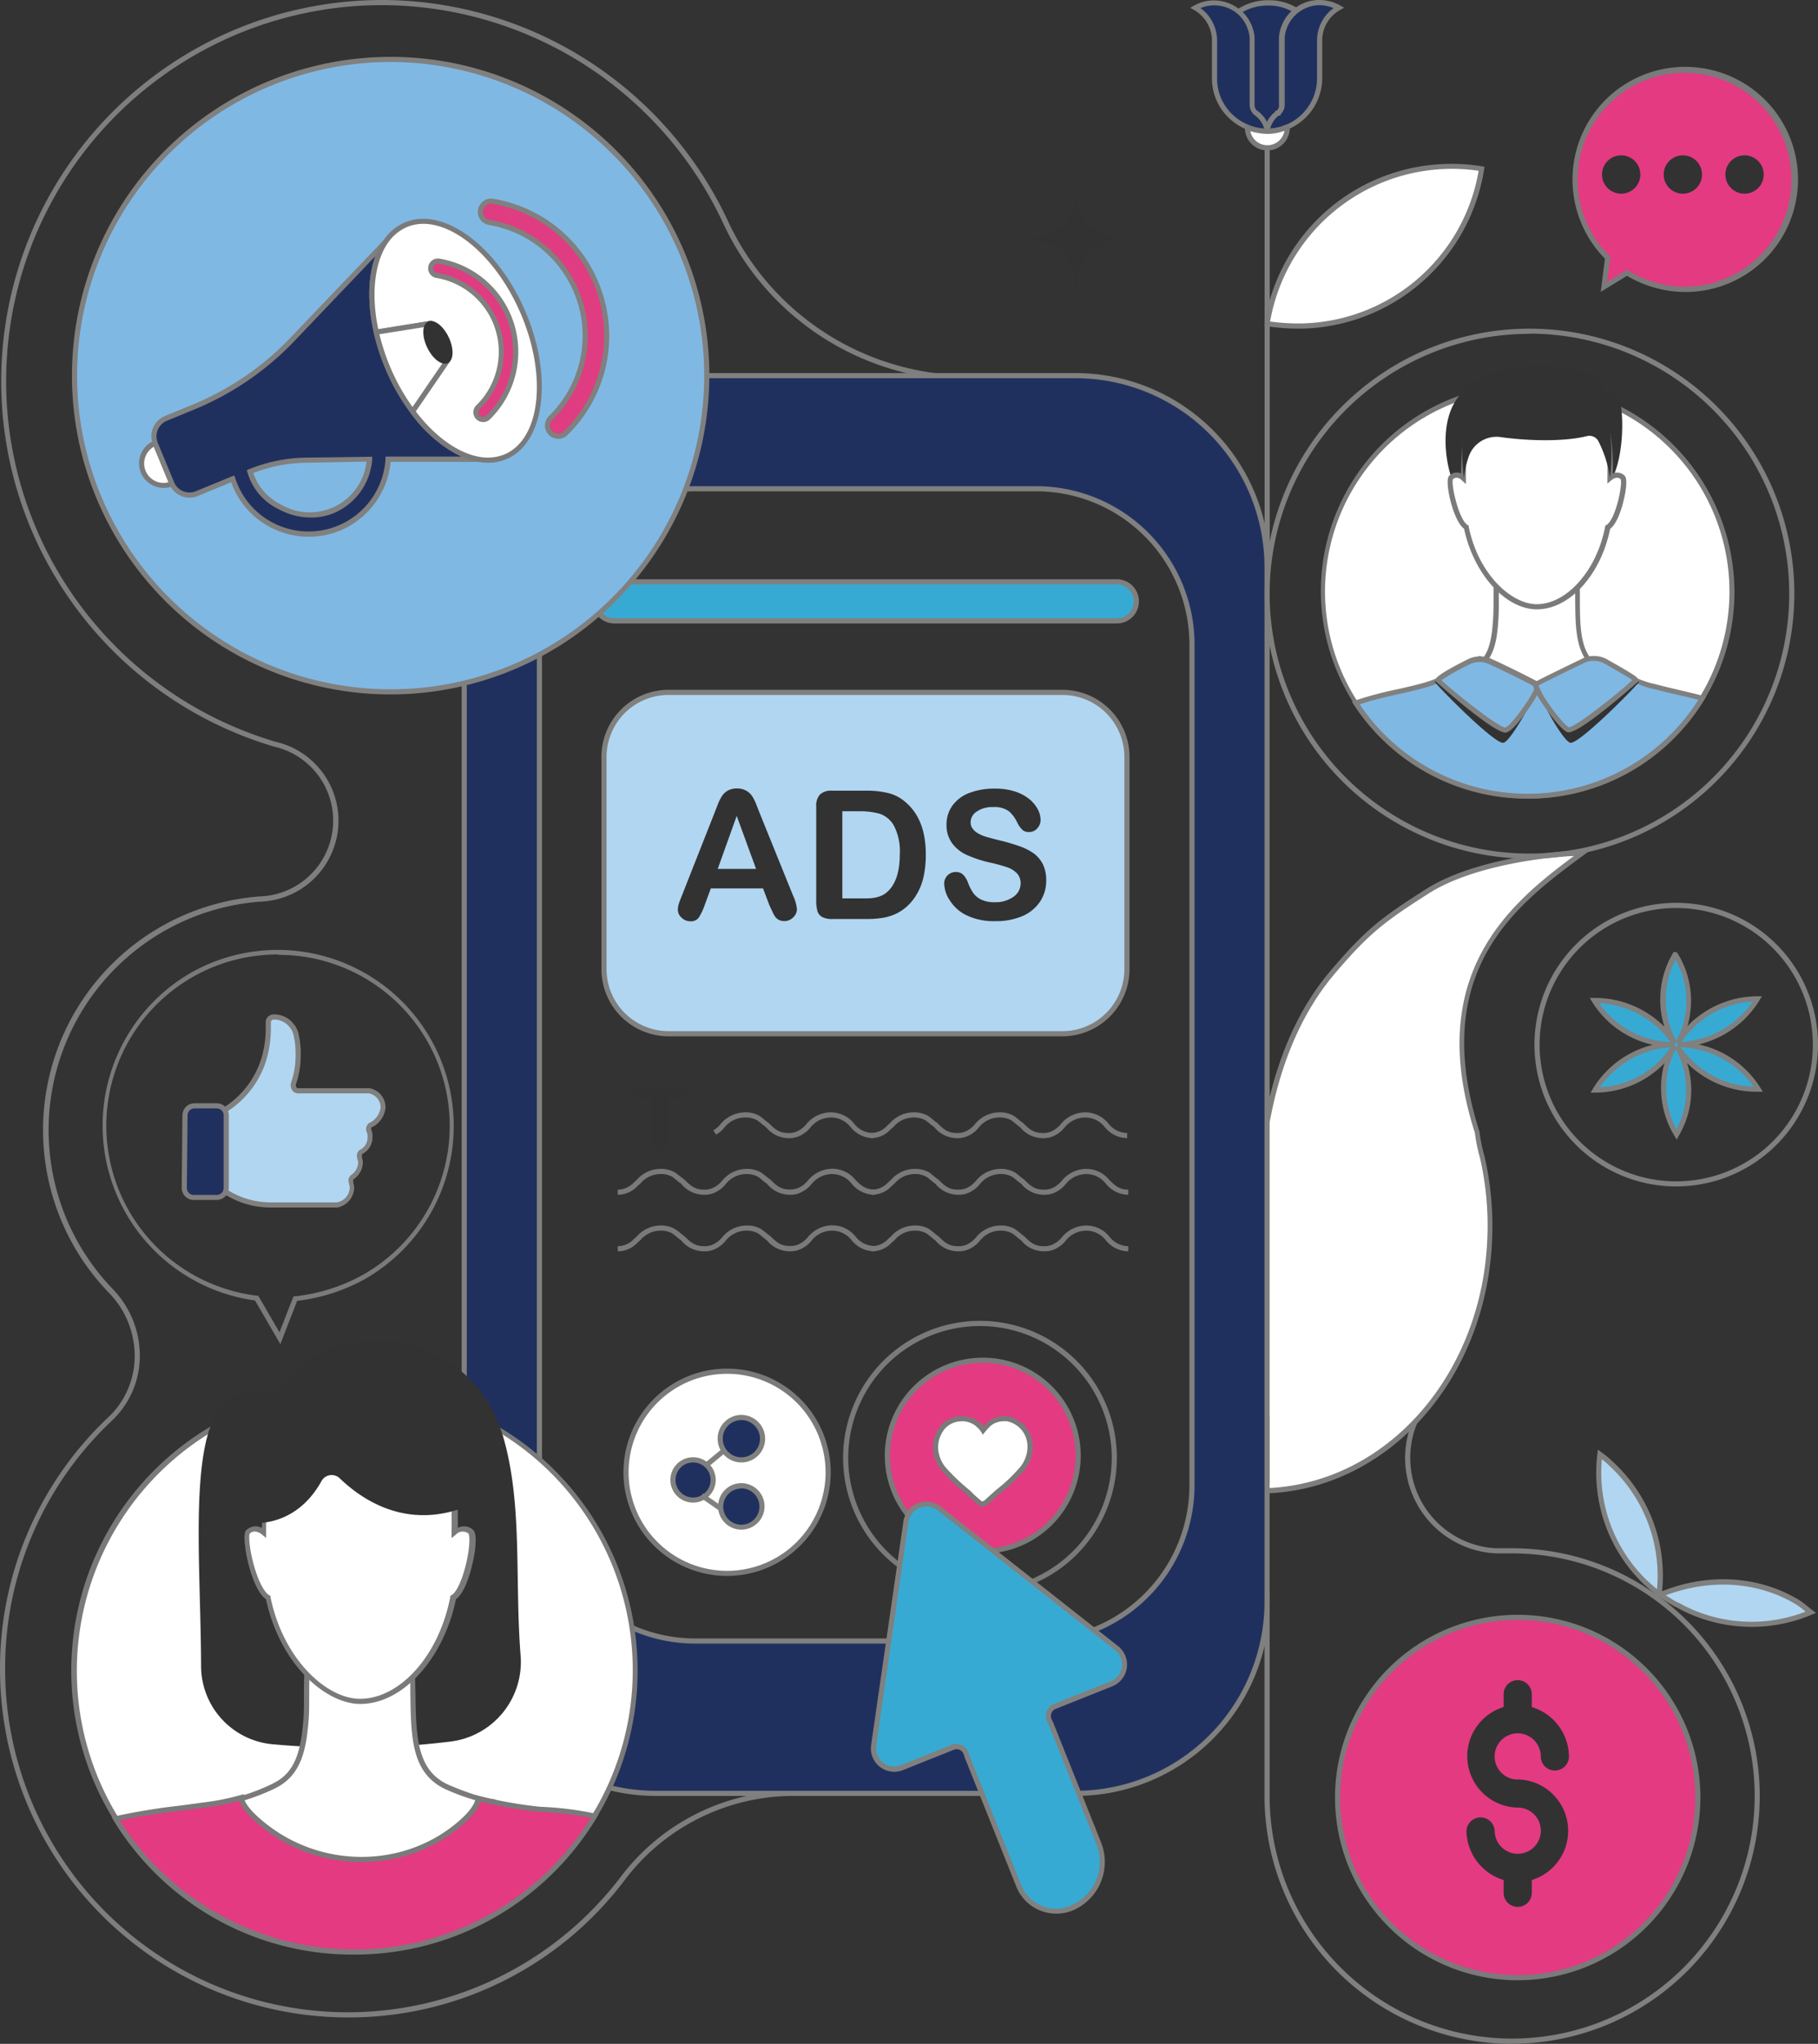 <?xml version="1.0" encoding="UTF-8"?> <svg xmlns="http://www.w3.org/2000/svg" id="Layer_1" data-name="Layer 1" viewBox="0 0 353.68 397.51"><rect x="0" y="0" width="353.68" height="397.51" fill="#333333" stroke="none"/><defs><style>.cls-1{fill:#80807f;}.cls-2{fill:#e43a82;}.cls-3{fill:#7b7a7a;}.cls-4{fill:#b1d6f1;}.cls-5{fill:#333232;}.cls-6{fill:#7f7e7e;}.cls-7{fill:#fff;}.cls-8{fill:#20305e;}.cls-9{fill:#323232;}.cls-10{fill:#80b8e4;}.cls-11{fill:#37aad4;}.cls-12{fill:#e03c81;}.cls-13{fill:#7c7b7c;}</style></defs><path class="cls-1" d="M294.19,397.51A48.23,48.23,0,0,1,246,349.33c0-.28,0-.56,0-.84V309.77h1v38h0v.53c0,.34,0,.69,0,1a47.18,47.18,0,1,0,47.17-47.18l-3.14,0a18.59,18.59,0,0,1-14.31-29.23l.81.58a17.4,17.4,0,0,0-3.17,10.08,17.57,17.57,0,0,0,16.7,17.57h0l3.11,0a48.18,48.18,0,0,1,0,96.36Z"></path><circle class="cls-2" cx="295.26" cy="349.6" r="35.03"></circle><path class="cls-3" d="M295.26,385.14A35.54,35.54,0,1,1,330.8,349.6,35.57,35.57,0,0,1,295.26,385.14Zm0-70.07A34.54,34.54,0,1,0,329.8,349.6,34.57,34.57,0,0,0,295.26,315.07Z"></path><path class="cls-4" d="M352.25,313.59a29.68,29.68,0,0,1-25.17-1A6.63,6.63,0,0,0,326,312c-.88-.49-1.78-1.06-2.67-1.64l-.56-.36c-.13-.17-.34-.22-.47-.38-.69-.53-1.29-1.07-1.89-1.62a12.49,12.49,0,0,1-1.22-1.18,29.68,29.68,0,0,1-8-24h0a16.64,16.64,0,0,1,2.12,1.76,29.64,29.64,0,0,1,9.48,24.72c-.05.21,0,.48,0,.69a3.37,3.37,0,0,0,.57,0h0c8.42-3.36,18.08-3.35,26.3,1.59C350.47,312.09,351.45,313,352.25,313.59Z"></path><path class="cls-1" d="M340.77,316.41A30.26,30.26,0,0,1,326.86,313a6.73,6.73,0,0,0-1-.52c-.94-.51-1.84-1.1-2.72-1.66l-.48-.31h-.48l.07-.29A1.44,1.44,0,0,1,322,310c-.7-.53-1.3-1.08-1.88-1.61a11.09,11.09,0,0,1-1.25-1.21,30,30,0,0,1-8.11-24.39l.1-.86.69.52a17.9,17.9,0,0,1,2.18,1.81,30,30,0,0,1,9.62,25.12s0,.07,0,.1c9.08-3.62,18.8-3,26.6,1.67a16.39,16.39,0,0,1,1.72,1.29c.32.26.63.51.92.72l.7.53-.81.34A30,30,0,0,1,340.77,316.41Zm-16.71-6.14c.74.48,1.48.94,2.19,1.33a7.09,7.09,0,0,1,1.11.55,29.06,29.06,0,0,0,23.9,1.3l-.26-.22a14.52,14.52,0,0,0-1.61-1.2C342,307.59,332.79,307,324.06,310.27ZM311.63,283.8a29.08,29.08,0,0,0,7.94,22.72,11.49,11.49,0,0,0,1.17,1.14c.52.47,1,.94,1.62,1.4A29,29,0,0,0,313,285,13.52,13.52,0,0,0,311.63,283.8Z"></path><path class="cls-5" d="M295.26,346.1a4.49,4.49,0,1,1,4.49-4.49,2.74,2.74,0,0,0,5.48,0A10.18,10.18,0,0,0,298,332v-2.49a2.74,2.74,0,0,0-5.48,0V332a10,10,0,0,0,2.74,19.56,4.49,4.49,0,1,1-4.48,4.49,2.75,2.75,0,0,0-5.49,0,10.17,10.17,0,0,0,7.23,9.59v2.49a2.74,2.74,0,1,0,5.48,0v-2.49a10,10,0,0,0-2.74-19.56Z"></path><path class="cls-6" d="M67.66,392.37A67.74,67.74,0,0,1,0,324.7a67.07,67.07,0,0,1,21.11-49.1A16.3,16.3,0,0,0,26.2,264a17.6,17.6,0,0,0-5-12.55,45.55,45.55,0,0,1,29.39-77.11,14.75,14.75,0,0,0,2.76-29.12A74.13,74.13,0,0,1,74.32,0h.11a74.4,74.4,0,0,1,67.19,43A51.78,51.78,0,0,0,188.47,73v1a52.78,52.78,0,0,1-47.76-30.53A73.4,73.4,0,0,0,74.43,1h-.11A73.13,73.13,0,0,0,53.63,144.27a15.75,15.75,0,0,1-3,31.09A44.55,44.55,0,0,0,22,250.77,18.66,18.66,0,0,1,27.2,264a17.32,17.32,0,0,1-5.41,12.29A66,66,0,0,0,1,324.7a66.67,66.67,0,0,0,119.86,40.19,42.14,42.14,0,0,1,33.48-16.6v1a41.16,41.16,0,0,0-32.68,16.2A67.18,67.18,0,0,1,67.66,392.37Z"></path><path class="cls-7" d="M307.76,165.94c-5.7,0-21.16,1.75-30,7.36-8.6,5.47-11.61,7.7-18.47,15.75-9.6,11.26-13.82,27.39-14.34,44.11v2.3L244.87,290h0c24.14,0,44.11-21.84,45-49.57a60.27,60.27,0,0,0-1.45-15.27,30.39,30.39,0,0,1-1-4.86C277.42,189.13,294.19,175.94,307.76,165.94Z"></path><path class="cls-6" d="M244.87,290.48h-.5l.08-57.32c.4-13,3.23-31.26,14.46-44.43,6.77-7.95,9.75-10.24,18.58-15.85s24.21-7.44,30.27-7.44h1.52l-1.23.91c-12.77,9.41-30.26,22.29-20.22,53.77a31.36,31.36,0,0,0,1,4.87,60.49,60.49,0,0,1,1.47,15.44C289.47,268.5,269.5,290.48,244.87,290.48Zm61.32-124c-6.72.27-20.18,2.17-28.16,7.24-8.73,5.55-11.68,7.81-18.36,15.65-11,12.95-13.82,31-14.22,43.81v2.28l-.08,54c23.85-.3,43.12-21.75,44-49.08a59,59,0,0,0-1.44-15.15,32.37,32.37,0,0,1-1-4.9C277,189.35,294,175.54,306.19,166.48Z"></path><path class="cls-8" d="M209.29,73.06H127.54a37.23,37.23,0,0,0-37.23,37.23V311.56a37.23,37.23,0,0,0,37.23,37.23h81.75a37.23,37.23,0,0,0,37.23-37.23V110.29A37.23,37.23,0,0,0,209.29,73.06Zm22.6,215.84a30.26,30.26,0,0,1-30.26,30.26H135.2a30.26,30.26,0,0,1-30.26-30.26V125.31A30.25,30.25,0,0,1,135.2,95.06h66.43a30.25,30.25,0,0,1,30.26,30.25Z"></path><path class="cls-1" d="M209.29,349.29H127.54a37.78,37.78,0,0,1-37.73-37.73V110.29a37.78,37.78,0,0,1,37.73-37.73h81.75A37.78,37.78,0,0,1,247,110.29V311.56A37.78,37.78,0,0,1,209.29,349.29ZM127.54,73.56a36.78,36.78,0,0,0-36.73,36.73V311.56a36.78,36.78,0,0,0,36.73,36.73h81.75A36.78,36.78,0,0,0,246,311.56V110.29a36.78,36.78,0,0,0-36.73-36.73Zm74.09,246.1H135.2a30.8,30.8,0,0,1-30.76-30.76V125.31A30.79,30.79,0,0,1,135.2,94.56h66.43a30.79,30.79,0,0,1,30.76,30.75V288.9A30.8,30.8,0,0,1,201.63,319.66ZM135.2,95.56a29.79,29.79,0,0,0-29.76,29.75V288.9a29.79,29.79,0,0,0,29.76,29.76h66.43a29.79,29.79,0,0,0,29.76-29.76V125.31a29.79,29.79,0,0,0-29.76-29.75Z"></path><circle class="cls-2" cx="191.19" cy="283.11" r="18.56"></circle><path class="cls-3" d="M191.19,302.17a19.06,19.06,0,1,1,19.06-19.06A19.08,19.08,0,0,1,191.19,302.17Zm0-37.11a18.06,18.06,0,1,0,18.06,18.05A18.07,18.07,0,0,0,191.19,265.06Z"></path><path class="cls-3" d="M190.66,310.15a26.63,26.63,0,1,1,26.62-26.62A26.66,26.66,0,0,1,190.66,310.15Zm0-52.25a25.63,25.63,0,1,0,25.62,25.63A25.66,25.66,0,0,0,190.66,257.9Z"></path><circle class="cls-7" cx="141.45" cy="286.35" r="19.66"></circle><path class="cls-3" d="M141.45,306.5a20.16,20.16,0,1,1,20.16-20.15A20.17,20.17,0,0,1,141.45,306.5Zm0-39.31a19.16,19.16,0,1,0,19.16,19.16A19.17,19.17,0,0,0,141.45,267.19Z"></path><path class="cls-7" d="M200.41,281.49a6.75,6.75,0,0,1-1.86,4.51,34.17,34.17,0,0,1-4.61,4.31c-.59.59-1.37,1.18-2.06,1.87a2.26,2.26,0,0,1-.69.29.89.89,0,0,1-.68-.29,19.19,19.19,0,0,1-2.06-1.87h0a42,42,0,0,1-4.61-4.31,6.94,6.94,0,0,1-1.86-4.51,6.32,6.32,0,0,1,1.47-4,5,5,0,0,1,3.72-1.57,5.26,5.26,0,0,1,2.94,1,6.82,6.82,0,0,1,1.18,1.28,14.9,14.9,0,0,1,1.18-1.28,4.65,4.65,0,0,1,2.94-1l.48,0a5.43,5.43,0,0,1,4.44,4.52A7.2,7.2,0,0,1,200.41,281.49Z"></path><path class="cls-3" d="M191.19,293a1.39,1.39,0,0,1-1-.44,18.67,18.67,0,0,1-2.06-1.86,41.41,41.41,0,0,1-4.63-4.35,7.42,7.42,0,0,1-2-4.83,6.84,6.84,0,0,1,1.58-4.34,5.47,5.47,0,0,1,4.11-1.75,5.76,5.76,0,0,1,3.22,1.07l.37.34c.18.17.37.35.55.55l.78-.81a5.14,5.14,0,0,1,3.32-1.15l.52,0a5.92,5.92,0,0,1,4.9,4.94,8.47,8.47,0,0,1,.08,1.13,7.23,7.23,0,0,1-2,4.84,30.92,30.92,0,0,1-4.31,4.08l-.35.29c-.26.26-.6.55-.94.85s-.74.63-1.09,1l-.26.16A1.67,1.67,0,0,1,191.19,293Zm-4-16.57a4.42,4.42,0,0,0-3.35,1.41,5.77,5.77,0,0,0-1.34,3.68,6.38,6.38,0,0,0,1.75,4.19,40.08,40.08,0,0,0,4.54,4.25,19.3,19.3,0,0,0,2,1.85.46.46,0,0,0,.38.19l.3-.15.09-.05c.35-.35.72-.67,1.08-1s.65-.56.92-.83l.38-.32a30.36,30.36,0,0,0,4.19-3.95,6.3,6.3,0,0,0,1.76-4.2,6.37,6.37,0,0,0-.07-1,4.93,4.93,0,0,0-4-4.09l-.44,0a4.14,4.14,0,0,0-2.64.88,14.42,14.42,0,0,0-1.09,1.19l-.45.56-.37-.62a4.48,4.48,0,0,0-.78-.87l-.32-.3A4.66,4.66,0,0,0,187.17,276.4Z"></path><circle class="cls-8" cx="144.23" cy="279.81" r="4.12"></circle><path class="cls-1" d="M144.23,284.43a4.62,4.62,0,1,1,4.62-4.62A4.62,4.62,0,0,1,144.23,284.43Zm0-8.24a3.62,3.62,0,1,0,3.62,3.62A3.63,3.63,0,0,0,144.23,276.19Z"></path><circle class="cls-8" cx="134.83" cy="287.84" r="3.9"></circle><path class="cls-1" d="M134.83,292.24a4.41,4.41,0,1,1,4.41-4.4A4.41,4.41,0,0,1,134.83,292.24Zm0-7.81a3.41,3.41,0,1,0,3.41,3.41A3.41,3.41,0,0,0,134.83,284.43Z"></path><line class="cls-8" x1="140.82" y1="282.13" x2="137.44" y2="284.93"></line><rect class="cls-1" x="136.93" y="283.03" width="4.39" height="1" transform="translate(-149.01 154.21) rotate(-39.69)"></rect><line class="cls-8" x1="137.13" y1="289.61" x2="141.15" y2="292.38"></line><rect class="cls-1" x="138.64" y="288.55" width="1" height="4.88" transform="matrix(0.57, -0.82, 0.82, 0.57, -179.42, 240.45)"></rect><circle class="cls-8" cx="144.23" cy="292.99" r="4.01"></circle><path class="cls-1" d="M144.23,297.5a4.52,4.52,0,1,1,4.51-4.51A4.53,4.53,0,0,1,144.23,297.5Zm0-8a3.52,3.52,0,1,0,3.51,3.52A3.53,3.53,0,0,0,144.23,289.47Z"></path><path class="cls-7" d="M123.6,324.83a54.58,54.58,0,1,1-54.49-54.66A54.79,54.79,0,0,1,123.6,324.83Z"></path><path class="cls-3" d="M68.94,380a54.48,54.48,0,0,1-46.88-26.18A55.09,55.09,0,1,1,68.94,380Zm.17-109.32a54.3,54.3,0,0,0-46.19,82.62,54.09,54.09,0,0,0,92.38-.49,54.14,54.14,0,0,0-46.19-82.13Z"></path><path class="cls-9" d="M87.76,338.7A15.59,15.59,0,0,0,101.28,322c-1.18-15.17.45-29.53-3.45-42.77,0-.17-.16-.33-.16-.49-6.24-19.7-31.85-24.95-44.32-7.56,0,0-8.21-3.93-12.31,6.08a9.92,9.92,0,0,0-.49,1.31c-3.1,10.36-1.48,28.73-1.43,45.51a15.3,15.3,0,0,0,13.62,15.13A162.34,162.34,0,0,0,87.76,338.7Z"></path><path class="cls-7" d="M70.58,374.73h0c-.16,0-.32,0-.32.16H69.6c-6.57-1.31-29.22-24-25.77-24.45,3.61-.33,8.86-2.8,9.19-3h0c5.09-2.3,6.07-7.06,6.57-13.29.16-2.63,0-5.42.16-8.7a74.19,74.19,0,0,1,10.18.16,76.56,76.56,0,0,1,10.34-.16c.33,10.17-.66,18.54,6.56,22h0s5.42,2.46,9.2,3C99.8,350.76,77.15,373.42,70.58,374.73Z"></path><path class="cls-3" d="M70.76,375.39H69.6c-6.41-1.27-26.72-21.2-26.63-24.57a.88.88,0,0,1,.79-.88c3.65-.33,9-2.88,9-2.91,4.6-2.07,5.75-6.13,6.29-12.88.08-1.29.08-2.64.08-4.07s0-3,.08-4.62l0-.45.46,0a74,74,0,0,1,10.2.15A76.37,76.37,0,0,1,80.29,325l.46,0,0,.46c0,1.37.06,2.71.08,4,.13,8.22.23,14.71,6.2,17.56,0,0,5.38,2.43,9,2.91a.9.9,0,0,1,.86.87c.18,3.32-19.75,23-26.19,24.39Zm-.18-.54v.38l.09-.09ZM44,350.92c.18,2.46,19.06,22.15,25.73,23.48H70l.1-.06,0,0a1,1,0,0,1,.41-.08c5.06-1.08,20.77-15.84,24.64-21.74a4,4,0,0,0,.77-1.56,42.2,42.2,0,0,1-9.31-3c-6.54-3.13-6.65-9.89-6.78-18.45,0-1.15,0-2.32-.07-3.53a72.87,72.87,0,0,0-9.79.18h-.13a70.59,70.59,0,0,0-9.63-.18c-.06,1.46-.06,2.81-.06,4.12s0,2.81-.08,4.14c-.46,5.81-1.33,11.22-6.86,13.72C53.19,348,47.77,350.54,44,350.92Z"></path><path class="cls-7" d="M88.15,310.71c-2.3,12-10.34,20.19-18.06,20.19-7.06,0-15.43-8.2-17.89-20.19-2.79-1.47-4.92-11.82-3.94-12.8a2.3,2.3,0,0,1,3.12.16c0-12.8,1.15-22.65,18.55-22.65,18,0,18.71,9.69,18.54,22.65a2.3,2.3,0,0,1,3.12-.16C92.74,299.06,90.77,309.24,88.15,310.71Z"></path><path class="cls-3" d="M70.09,331.4c-6.77,0-15.67-7.78-18.34-20.37-2.08-1.39-3.58-6.68-4-9.79s0-3.52.21-3.68a2.57,2.57,0,0,1,3-.39c.07-12.67,1.81-22.25,19.05-22.25,7,0,11.84,1.46,14.81,4.47,3.93,4,4.31,10.14,4.24,17.77a2.59,2.59,0,0,1,3,.4c.51.51.62,1.91.31,4.16-.42,3-1.73,7.94-3.66,9.3C86.29,322.65,78.36,331.4,70.09,331.4Zm-20.5-33.53a1.35,1.35,0,0,0-1,.39c-.22.35-.13,2.54.64,5.57.86,3.34,2.11,5.87,3.18,6.44l.21.11,0,.23c2.51,12.23,11,19.79,17.4,19.79,7.85,0,15.4-8.5,17.57-19.78l0-.23.2-.11c1.41-.79,2.74-4.78,3.28-8.13.41-2.53.22-3.71.06-3.89a1.81,1.81,0,0,0-2.44.2l-.84.69v-1.08c.1-7.82-.12-14.11-3.94-18-2.77-2.81-7.39-4.18-14.1-4.18-16.76,0-18.05,9.18-18.05,22.15v1.07l-.82-.68A2.41,2.41,0,0,0,49.59,297.87Z"></path><path class="cls-9" d="M49.25,296.27c7.55,0,11.49-4.93,13.29-8.21a2.26,2.26,0,0,1,3.61-.49c3.78,3.61,11.82,9.52,22.82,6.07,15.43-4.92-6.57-24.29-20.68-22.32s-20.19,9.68-20.52,13S49.25,296.27,49.25,296.27Z"></path><path class="cls-2" d="M115.72,353.23a54.6,54.6,0,0,1-93.23.49c5.58-1.32,11.33-1.81,16.91-2.63A47.19,47.19,0,0,0,47,349.61v.17c.39,1.61,2.2,3.51,4.65,5.43a30,30,0,0,0,37.24,0c2.23-1.8,3.86-3.63,4.23-5.27v-.16a87.18,87.18,0,0,0,12,2.13A60.75,60.75,0,0,1,115.72,353.23Z"></path><path class="cls-3" d="M68.94,380.15A54.47,54.47,0,0,1,22.06,354l-.36-.59.68-.16a120.14,120.14,0,0,1,12-2c1.66-.21,3.3-.42,4.93-.66a46.87,46.87,0,0,0,7.49-1.47l.64-.18v.77c.35,1.34,1.86,3.06,4.46,5.1,10.79,8.45,26.19,8.45,36.62,0,2.35-1.91,3.71-3.57,4-4.95v-.75l.63.17a86.49,86.49,0,0,0,11.91,2.12,62.11,62.11,0,0,1,10.72,1.32l.68.15-.36.6A54.93,54.93,0,0,1,68.94,380.15Zm-45.66-26.1a54.1,54.1,0,0,0,91.65-.49,64.48,64.48,0,0,0-9.9-1.15,88,88,0,0,1-11.56-2c-.48,1.54-1.9,3.25-4.31,5.2-10.79,8.74-26.71,8.74-37.86,0-2.66-2.09-4.22-3.85-4.74-5.37a48.07,48.07,0,0,1-7.1,1.35c-1.63.24-3.28.45-4.94.66C30.82,352.73,27,353.22,23.28,354.05Z"></path><path class="cls-7" d="M336.93,115.07a39.67,39.67,0,0,1-39.76,39.7,39.79,39.79,0,0,1-13.93-77.05,39,39,0,0,1,6.83-1.88,41.4,41.4,0,0,1,7.1-.6,40.49,40.49,0,0,1,13.18,2.21,30.66,30.66,0,0,1,5,2.21A40,40,0,0,1,336.93,115.07Z"></path><path class="cls-3" d="M297.17,155.27a40.29,40.29,0,0,1-14.1-78,39.36,39.36,0,0,1,6.92-1.9A41.58,41.58,0,0,1,310.52,77a31.27,31.27,0,0,1,5.1,2.25,40.57,40.57,0,0,1,21.81,35.85,40.16,40.16,0,0,1-40.26,40.2Zm0-79.53a40.84,40.84,0,0,0-7,.59,39.34,39.34,0,1,0,25,3.77,29.83,29.83,0,0,0-4.95-2.18A39.84,39.84,0,0,0,297.17,75.74Z"></path><path class="cls-7" d="M300.51,139.64a17,17,0,0,1-2.47.13,2.31,2.31,0,0,1-.54-.13c-6.89-.94-16.4-6.7-11.45-9,3.95-1.81,4.69-5.49,5-10.18.13-2,.06-4.21.13-6.62a53.76,53.76,0,0,1,7.83.13,69.38,69.38,0,0,1,8-.13c.13,7.76-.54,14.19,5.09,16.8C317,132.94,307.41,138.77,300.51,139.64Z"></path><path class="cls-3" d="M298,140.27a2.29,2.29,0,0,1-.69-.16c-5.35-.72-12.67-4.41-13.15-7.5-.11-.72.09-1.73,1.64-2.46,3.53-1.62,4.38-4.8,4.67-9.75.08-1.2.09-2.48.09-3.83,0-.89,0-1.82,0-2.79v-.46l.46,0a54.36,54.36,0,0,1,7.87.13,67.14,67.14,0,0,1,8-.13l.47,0v.47c0,.87,0,1.72,0,2.56,0,6.49.07,11.61,4.78,13.8,1.55.73,1.74,1.75,1.63,2.46-.49,3.07-7.9,6.84-13.29,7.52A17,17,0,0,1,298,140.27Zm-6.41-26c0,.79,0,1.55,0,2.3,0,1.36,0,2.65-.09,3.88-.25,4.25-.85,8.58-5.25,10.59-1.2.57-1.1,1.2-1.07,1.4.36,2.35,7.07,6,12.38,6.69a3.66,3.66,0,0,0,.47.13,15.87,15.87,0,0,0,2.4-.13h0c5.31-.67,12.05-4.29,12.43-6.68,0-.21.13-.84-1.07-1.41-5.28-2.45-5.31-8.12-5.35-14.7,0-.67,0-1.37,0-2.07a62.49,62.49,0,0,0-7.42.15h-.13A48.36,48.36,0,0,0,291.63,114.28Z"></path><path class="cls-9" d="M313.63,93.11c2.48-5,2.15-13.25,1.48-15.13a1.74,1.74,0,0,0-1.34-1.2A3.4,3.4,0,0,1,311.63,75c-.67-1.41-2.68-3.28-8.51-3.61-9.84-.54-14.39.8-18.54,4.82-5.76,5.62-2.61,17.2-1.41,18.27S313.63,93.11,313.63,93.11Z"></path><path class="cls-7" d="M312.76,102.55C311,111.72,304.8,118,299,118c-5.49,0-11.85-6.29-13.72-15.46-2.08-1.2-3.75-9-2.95-9.71a1.7,1.7,0,0,1,2.41.14c0-9.91.81-17.34,14.26-17.34,13.86,0,14.4,7.43,14.26,17.34a1.77,1.77,0,0,1,2.41-.14C316.45,93.51,314.84,101.41,312.76,102.55Z"></path><path class="cls-3" d="M299,118.51c-6.1,0-12.3-6.86-14.17-15.66-1.73-1.29-3-6.07-3.17-8.39-.12-1.4.11-1.8.35-2a2.06,2.06,0,0,1,2.24-.39c.07-10,1.45-16.93,14.75-16.93,5.42,0,9.17,1.14,11.48,3.48,3,3.06,3.34,7.71,3.29,13.47a2.07,2.07,0,0,1,2.24.38c.22.19.48.63.33,2.23-.22,2.22-1.37,6.9-3.1,8.16C311.44,111.8,305.35,118.51,299,118.51Zm-15.59-25.6a1.11,1.11,0,0,0-.74.3c-.44.84,1.11,7.89,2.86,8.91l.2.11,0,.22c1.9,9.31,8.35,15.06,13.23,15.06,5.86,0,11.7-6.61,13.3-15.05l.05-.23.2-.12c1.77-1,3.24-8,2.76-8.93-.65-.58-1.43-.06-1.73.18l-.83.69V93c.08-5.93-.09-10.71-3-13.65-2.11-2.14-5.63-3.18-10.77-3.18-12.8,0-13.76,6.67-13.76,16.84v1.13l-.83-.76A1.58,1.58,0,0,0,283.38,92.91Z"></path><path class="cls-9" d="M313.23,92.91a23.6,23.6,0,0,0-2.34-7.23,2,2,0,0,0-2.14-.87c-4.76,1.21-12.19.87-16.81.2a5.72,5.72,0,0,0-6.22,3.82,19.46,19.46,0,0,0-.94,4.15s-1.14-8.24.94-12.52c-.47-1.41-.2-2.88,2.68-3.82,5.89-2,12.31-4.62,17.4-2.21,4.22,2,6.29,4.89,6.7,6.7C314.17,85.41,313.23,92.91,313.23,92.91Z"></path><path class="cls-10" d="M331.17,135.75a39.84,39.84,0,0,1-67.41.94c3.95-1.4,8.37-2.14,12.25-3.14a29.83,29.83,0,0,0,3.08-.94c.14-.07.2-.14.34-.14a1.21,1.21,0,0,1,.33-.13,22.62,22.62,0,0,0,2.61-1.27s.94.27,2.34.6h0c2.68.74,7,1.88,9.91,2.75,1.14.33,1.94.53,2.41.73a3.09,3.09,0,0,1,1.74-1.6h0v-.07c.14-.07.27-.13.34-.07s.06-.06.13-.06h.07s1.94.13,2.21,1.07a1,1,0,0,1,.06.46c.47-.13,1-.33,1.74-.53,2.82-.87,7.23-2.08,9.91-2.75h.07c1.41-.33,2.28-.6,2.28-.6a15.13,15.13,0,0,0,2.61,1.27h0a1,1,0,0,0,.33.14h.07c.13.06.2.06.27.13a20.57,20.57,0,0,0,3.14.94C324.88,134.28,328.09,134.88,331.17,135.75Z"></path><path class="cls-1" d="M297.17,155.33A40.21,40.21,0,0,1,263.34,137l-.34-.53.59-.21a71.1,71.1,0,0,1,8.28-2.21c1.37-.31,2.73-.61,4-.95a26.78,26.78,0,0,0,3-.92,1,1,0,0,1,.38-.15,1.13,1.13,0,0,1,.33-.13,24.83,24.83,0,0,0,2.5-1.22l.18-.11.21.06s.93.26,2.32.6l2.56.69c2.48.67,5.29,1.43,7.38,2.06l.88.25c.47.13.85.24,1.16.35a3.64,3.64,0,0,1,1.57-1.39l.17-.12a1.23,1.23,0,0,1,.48-.15.78.78,0,0,1,.21,0h.1c.38,0,2.27.21,2.65,1.39l.05,0c.33-.11.71-.23,1.15-.35,2.81-.87,7.26-2.08,9.92-2.75l.12,0c1.32-.31,2.19-.57,2.2-.58l.22-.06.19.12a15.38,15.38,0,0,0,2.53,1.23l.24.11.2,0a2,2,0,0,1,.29.14l.56.19a15.22,15.22,0,0,0,2.43.7c1.42.39,2.86.72,4.37,1.08s3.24.75,4.85,1.2l.63.18-.34.56A40,40,0,0,1,297.17,155.33ZM264.53,137a39.35,39.35,0,0,0,65.87-.89c-1.38-.37-2.79-.7-4.16-1-1.53-.35-3-.69-4.37-1.08a14.89,14.89,0,0,1-2.54-.73l-.82-.33a1.32,1.32,0,0,1-.55-.18,16.91,16.91,0,0,1-2.46-1.17c-.34.1-1.07.3-2.08.54h-.12c-2.6.65-7,1.86-9.83,2.73-.44.12-.8.24-1.12.34l-.63.2-.64.18v-.67a1.36,1.36,0,0,0,0-.24c-.14-.45-1-.71-1.67-.78h0l-.22,0-.24.13a2.61,2.61,0,0,0-1.44,1.35l-.21.42-.44-.19c-.3-.13-.81-.27-1.45-.46l-.9-.25c-2.07-.63-4.88-1.39-7.35-2.05l-2.55-.7c-1-.24-1.79-.45-2.14-.54-.84.47-1.72.86-2.48,1.19l-.2,0s0,0-.11.08l-.1.05h-.12l-.11.09a28.91,28.91,0,0,1-3.19,1c-1.29.34-2.66.64-4,.95C269.57,135.55,267,136.14,264.53,137Z"></path><path class="cls-9" d="M299.17,133.48c0,.2-.13.33-.2.6v.07a.26.26,0,0,0-.06.13c-.27.54-.54,1.27-.94,2.08a19.24,19.24,0,0,1-1.21,2.27c-1.6,2.82-3.41,5.63-4.28,5.83-1.41.4-10.91-9-13.39-11.85a5.92,5.92,0,0,0,.67-.34l-.07-.06c0-.54,7.5-4.42,8.1-4.56s9,4.16,11,5.23a.2.2,0,0,1-.13.06c-.07.07-.07.07,0,.14s-.07.2.07.4C298.91,133.48,299,133.41,299.17,133.48Z"></path><path class="cls-9" d="M318.92,132.61c-2.47,2.81-12,12.25-13.45,11.85-.87-.27-2.81-3.22-4.35-6.09-.34-.74-.74-1.41-1-2-.4-.87-.73-1.61-1-2.21v-.07a1.44,1.44,0,0,1-.2-.53v-.07c.13-.07.26-.13.33-.07a.49.49,0,0,0,.14-.33v-.14a.24.24,0,0,1-.14-.06c2-1,10.38-5.23,11-5.23s8,3.95,8,4.56l-.06.06A2.34,2.34,0,0,0,318.92,132.61Z"></path><path class="cls-10" d="M299.31,133.14c.13.14-.07.47-.27,1H299v.07a.21.21,0,0,0-.06.13c-.27.53-.61,1.14-1,1.81-1.6,2.47-3.95,5.62-4.95,5.82-1.54.34-12.72-9-13.12-9.64l-.07-.07c0-.4,3.55-2.34,6-3.54a4.81,4.81,0,0,1,4.28-.07c2.81,1.27,7.37,3.55,8.84,4.35.07,0,.13.07.2.13A.37.37,0,0,1,299.31,133.14Z"></path><path class="cls-1" d="M292.89,142.49c-2.34,0-12.35-8.83-13.4-9.81v0l-.15-.15-.07-.28c0-.26,0-.87,6.23-4a5.35,5.35,0,0,1,4.73-.07c2.74,1.24,7.22,3.47,8.79,4.32a1,1,0,0,1,.18.08.85.85,0,0,1,.34.09l.13.09c.34.34.16.77,0,1.19l-.14.34-.12.33h-.07c-.27.53-.6,1.12-1,1.76-1.13,1.74-3.88,5.78-5.28,6.06Zm-12.46-10.21c1.53,1.56,11,9.21,12.42,9.21h0c.55-.11,2.36-2.11,4.62-5.61.37-.61.69-1.18.95-1.69a.83.83,0,0,1,0-.12v-.35l.22,0,0-.1,0,0-.05-.05h0l-.09-.05c-1.49-.82-6-3.08-8.8-4.34a4.37,4.37,0,0,0-3.86.06A48.87,48.87,0,0,0,280.43,132.28Zm-.23.2Z"></path><path class="cls-10" d="M318.25,132.27h0c-.47.74-11.65,10-13.12,9.64-.93-.26-3.34-3.34-4.95-5.82a11.88,11.88,0,0,1-1.07-2H299a2.42,2.42,0,0,1-.27-1l.27-.14h.07l.13-.13c1.41-.74,6-3,8.84-4.35a4.84,4.84,0,0,1,4.28.13C314.71,129.93,318.25,131.87,318.25,132.27Z"></path><path class="cls-1" d="M305.19,142.42l-.19,0c-1.34-.39-4.24-4.49-5.24-6a15.57,15.57,0,0,1-1-1.78h0l-.19-.32c-.32-.85-.45-1.24-.15-1.53l.13-.1.46-.26c1.43-.76,6.07-3,8.85-4.36a5.29,5.29,0,0,1,4.74.14l1.09.62c4.6,2.61,5.06,3,5.06,3.5v.15l-.08.12C318.6,132.65,307.67,142.42,305.19,142.42Zm-5.79-8.83.17.32a12.17,12.17,0,0,0,1,1.91c1.95,3,4.07,5.44,4.67,5.61h0c1.35,0,10.55-7.41,12.3-9.16-.74-.57-3-1.83-4.38-2.63l-1.09-.61a4.26,4.26,0,0,0-3.83-.11c-2.72,1.29-7.24,3.52-8.74,4.3l-.2.2A.7.7,0,0,0,299.4,133.59Zm18.41-1.11Z"></path><path class="cls-2" d="M312,55.8l4.48-2.73a22.73,22.73,0,0,0,8.24,3,21.29,21.29,0,1,0-12-5.93L312,55.8Z"></path><path class="cls-3" d="M327.88,56.79a21.88,21.88,0,0,1-3.21-.24,22.66,22.66,0,0,1-8.15-2.9l-5.11,3.12.82-6.46A21.92,21.92,0,0,1,331,13.23a21.89,21.89,0,0,1-3.1,43.56Zm-11.37-4.31.26.16a21.88,21.88,0,0,0,8.05,2.92,20.8,20.8,0,1,0-11.71-5.79l.18.18-.63,4.88Z"></path><path class="cls-3" d="M54.54,261.42l-4.93-8.49a34.32,34.32,0,0,1-12-64,34.26,34.26,0,0,1,33.32,59.87A35.78,35.78,0,0,1,57.81,253Zm-.35-75.78A33.3,33.3,0,0,0,50,252l.24,0,4.13,7.12,2.73-7,.3,0a34.92,34.92,0,0,0,13-4.07,33.27,33.27,0,0,0-16.2-62.34Z"></path><path class="cls-4" d="M72.36,218.7a.94.94,0,0,0-.54,1.28,2.3,2.3,0,0,1,.18,1.09A3.1,3.1,0,0,1,70.36,224a.87.87,0,0,0-.36,1.09c0,.36.18.54.18.9a3.51,3.51,0,0,1-1.45,2.91.87.87,0,0,0-.37,1.09c0,.37.18.55.18.91a3.52,3.52,0,0,1-2.9,3.46H52.91A16.08,16.08,0,0,1,44.19,232h0c-.36-.18-.91-.54-.91-.91V216.7c0-.36.91-1.09,1.09-1.27a17.73,17.73,0,0,0,6.91-9.27,20.58,20.58,0,0,0,.91-5.81v-1.46a1,1,0,0,1,1.09-1.09h0a4.26,4.26,0,0,1,3.27,1.46,4.14,4.14,0,0,1,1.09,2.18l.18.91a16.75,16.75,0,0,1,.18,3.09,15.9,15.9,0,0,1-.91,5.27,1.07,1.07,0,0,0,.91,1.45H71.82a3.31,3.31,0,0,1,2.72,3.27A4.29,4.29,0,0,1,72.36,218.7Z"></path><path class="cls-1" d="M65.69,234.84H52.91a16.52,16.52,0,0,1-9-2.45c-.4-.19-1.14-.66-1.14-1.33V216.71c0-.44.38-.87,1.09-1.5l.15-.13A17.32,17.32,0,0,0,50.8,206a19.69,19.69,0,0,0,.89-5.66v-1.46a1.54,1.54,0,0,1,1.59-1.59,4.75,4.75,0,0,1,3.66,1.64,4.62,4.62,0,0,1,1.19,2.4l.18.91a17.21,17.21,0,0,1,.19,3.19,16.71,16.71,0,0,1-.93,5.43.75.75,0,0,0,.11.64.38.38,0,0,0,.32.15H71.92A3.79,3.79,0,0,1,75,215.43a4.81,4.81,0,0,1-2.45,3.72l-.07,0c-.37.12-.27.52-.23.64a2.62,2.62,0,0,1,.21,1.25,3.58,3.58,0,0,1-1.91,3.35.38.38,0,0,0-.14.42l0,.11v.12a.83.83,0,0,0,.06.29,1.65,1.65,0,0,1,.12.61,4,4,0,0,1-1.64,3.3l-.09.06a.38.38,0,0,0-.14.42l0,.11V230a.92.92,0,0,0,.07.3,1.85,1.85,0,0,1,.11.61,4,4,0,0,1-3.3,3.94Zm-21-19a.85.85,0,0,1-.13.12,3.44,3.44,0,0,0-.76.81v14.29a1.68,1.68,0,0,0,.63.47,15.65,15.65,0,0,0,8.5,2.31H65.58a3,3,0,0,0,2.46-3,.79.79,0,0,0-.06-.29,1.68,1.68,0,0,1-.11-.5,1.38,1.38,0,0,1,.58-1.63A3,3,0,0,0,69.68,226a.87.87,0,0,0-.07-.29,2.51,2.51,0,0,1-.11-.5,1.38,1.38,0,0,1,.64-1.65,2.6,2.6,0,0,0,1.36-2.46,1.88,1.88,0,0,0-.13-.87,1.46,1.46,0,0,1,.8-2,3.86,3.86,0,0,0,1.88-2.87,2.81,2.81,0,0,0-2.29-2.71H58a1.38,1.38,0,0,1-1.11-.53,1.79,1.79,0,0,1-.28-1.54,15.51,15.51,0,0,0,.89-5.15,16.68,16.68,0,0,0-.17-3l-.18-.91a3.67,3.67,0,0,0-.95-1.92,3.84,3.84,0,0,0-2.92-1.31.55.55,0,0,0-.59.59v1.46a21.12,21.12,0,0,1-.93,6,18.21,18.21,0,0,1-7.11,9.54Z"></path><path class="cls-8" d="M37.84,215.07h4.32A1.85,1.85,0,0,1,44,216.92V231a1.85,1.85,0,0,1-1.85,1.85H37.7A1.85,1.85,0,0,1,35.85,231L36,216.9A1.85,1.85,0,0,1,37.84,215.07Z"></path><path class="cls-6" d="M42.16,233.38H37.7a2.31,2.31,0,0,1-1.67-.7,2.29,2.29,0,0,1-.68-1.67l.14-14.11a2.36,2.36,0,0,1,2.35-2.33h4.32a2.35,2.35,0,0,1,2.35,2.35V231A2.35,2.35,0,0,1,42.16,233.38Zm-4.32-17.81a1.36,1.36,0,0,0-1.35,1.34L36.35,231a1.3,1.3,0,0,0,.39,1,1.31,1.31,0,0,0,1,.4h4.46A1.35,1.35,0,0,0,43.51,231V216.92a1.35,1.35,0,0,0-1.35-1.35Z"></path><rect class="cls-11" x="115.74" y="113.16" width="105.34" height="7.6" rx="3.8"></rect><path class="cls-1" d="M217.27,121.26H119.54a4.3,4.3,0,1,1,0-8.6h97.73a4.3,4.3,0,0,1,0,8.6Zm-97.73-7.6a3.3,3.3,0,1,0,0,6.6h97.73a3.3,3.3,0,1,0,0-6.6Z"></path><path class="cls-1" d="M297.55,167a51.54,51.54,0,1,1,51.53-51.54A51.59,51.59,0,0,1,297.55,167Zm0-102.07a50.54,50.54,0,1,0,50.53,50.53A50.59,50.59,0,0,0,297.55,64.89Z"></path><path class="cls-11" d="M216.25,327.44l-11.06,4.42a2,2,0,0,0-1,2.83c.12.24.24.49.34.75l9.19,23a9.76,9.76,0,0,1-5.44,12.69h0a7.79,7.79,0,0,1-10.12-4.34L188.27,342a7.92,7.92,0,0,1-.26-.78,2,2,0,0,0-2.65-1.39l-9.9,4a4,4,0,0,1-5.5-4.33l3.13-21.74,3.15-21.75a4,4,0,0,1,6.48-2.59L200,306.92l17.25,13.6A4,4,0,0,1,216.25,327.44Z"></path><path class="cls-1" d="M205.43,372.18a8.35,8.35,0,0,1-7.7-5.22l-9.92-24.82c-.11-.27-.2-.55-.28-.82a1.64,1.64,0,0,0-.83-1,1.42,1.42,0,0,0-1.16,0l-9.89,3.95a4.54,4.54,0,0,1-6.18-4.86l6.28-43.49A4.52,4.52,0,0,1,183,293l34.53,27.17a4.55,4.55,0,0,1-1.12,7.79l-.19-.47.19.47-11.06,4.42a1.39,1.39,0,0,0-.81.82,1.63,1.63,0,0,0,.1,1.31c.13.26.26.52.37.8l9.19,23a10.26,10.26,0,0,1-5.72,13.34A8.27,8.27,0,0,1,205.43,372.18Zm-19.35-33a2.5,2.5,0,0,1,1.06.25,2.64,2.64,0,0,1,1.35,1.64,6.28,6.28,0,0,0,.25.73l9.92,24.82a7.28,7.28,0,0,0,9.48,4.06,9.26,9.26,0,0,0,5.16-12l-9.19-23a7.7,7.7,0,0,0-.33-.71,2.64,2.64,0,0,1-.15-2.11A2.4,2.4,0,0,1,205,331.4L216.07,327a3.55,3.55,0,0,0,.87-6.07l-34.53-27.18a3.53,3.53,0,0,0-5.67,2.27l-6.28,43.49a3.55,3.55,0,0,0,4.82,3.8l9.89-4A2.42,2.42,0,0,1,186.08,339.15Z"></path><rect class="cls-4" x="117.5" y="134.66" width="101.79" height="66.39" rx="12.55"></rect><path class="cls-1" d="M206.74,201.55H130.06A13.08,13.08,0,0,1,117,188.49V147.21a13.07,13.07,0,0,1,13.06-13.05h76.68a13.06,13.06,0,0,1,13,13.05v41.28A13.07,13.07,0,0,1,206.74,201.55Zm-76.68-66.39A12.07,12.07,0,0,0,118,147.21v41.28a12.07,12.07,0,0,0,12.06,12.06h76.68a12.07,12.07,0,0,0,12-12.06V147.21a12.07,12.07,0,0,0-12-12.05Z"></path><path class="cls-9" d="M149.63,175.92l-1.19-3.14H138.29L137.1,176a11.22,11.22,0,0,1-1.2,2.52,1.86,1.86,0,0,1-1.61.66,2.36,2.36,0,0,1-1.69-.7,2.11,2.11,0,0,1-.73-1.58,3.71,3.71,0,0,1,.17-1.06c.11-.36.3-.87.56-1.51L139,158.11l.65-1.68a8.8,8.8,0,0,1,.82-1.63,3.39,3.39,0,0,1,1.14-1.05,3.57,3.57,0,0,1,1.75-.4,3.61,3.61,0,0,1,1.76.4,3.43,3.43,0,0,1,1.14,1,7.73,7.73,0,0,1,.73,1.36c.2.48.45,1.13.76,1.93l6.52,16.11a8.2,8.2,0,0,1,.77,2.67,2.22,2.22,0,0,1-.73,1.6,2.37,2.37,0,0,1-1.74.72,2.26,2.26,0,0,1-1-.21,2.05,2.05,0,0,1-.72-.58,5.51,5.51,0,0,1-.62-1.13C150,176.75,149.79,176.3,149.63,175.92Zm-10-6.93h7.46l-3.77-10.31Z"></path><path class="cls-9" d="M161.87,153.78h6.59a17.59,17.59,0,0,1,4.41.48,8,8,0,0,1,3.34,1.79q3.9,3.33,3.9,10.14a20.06,20.06,0,0,1-.39,4.11,11.81,11.81,0,0,1-1.21,3.34,10.16,10.16,0,0,1-2.09,2.67,9,9,0,0,1-2.2,1.45,9.86,9.86,0,0,1-2.56.76,19.34,19.34,0,0,1-3.09.22H162a4.11,4.11,0,0,1-2.08-.41,1.92,1.92,0,0,1-.91-1.18,7.46,7.46,0,0,1-.22-2V156.88a3.25,3.25,0,0,1,.74-2.37A3.21,3.21,0,0,1,161.87,153.78Zm2,4v16.95h3.83c.84,0,1.5,0,2-.07a6.42,6.42,0,0,0,1.48-.34,4.07,4.07,0,0,0,1.33-.77q2.53-2.15,2.54-7.39a10.89,10.89,0,0,0-1.12-5.53,5,5,0,0,0-2.75-2.35,13.76,13.76,0,0,0-4-.5Z"></path><path class="cls-9" d="M203.53,171.25a7.31,7.31,0,0,1-1.17,4.07,7.82,7.82,0,0,1-3.41,2.83,12.83,12.83,0,0,1-5.33,1,12,12,0,0,1-6.1-1.4,8.07,8.07,0,0,1-2.77-2.68,6.07,6.07,0,0,1-1.06-3.26A2.22,2.22,0,0,1,186,169.6a1.93,1.93,0,0,1,1.36.51,4.13,4.13,0,0,1,.94,1.52,10.19,10.19,0,0,0,1,2,4.26,4.26,0,0,0,1.56,1.32,5.84,5.84,0,0,0,2.64.52,5.94,5.94,0,0,0,3.65-1.05,3.15,3.15,0,0,0,1.41-2.61,2.79,2.79,0,0,0-.76-2,4.86,4.86,0,0,0-2-1.18,29.83,29.83,0,0,0-3.21-.87,23,23,0,0,1-4.5-1.48,7.19,7.19,0,0,1-2.88-2.3,5.94,5.94,0,0,1-1.07-3.61,6.18,6.18,0,0,1,1.13-3.66,7.12,7.12,0,0,1,3.25-2.47,13.4,13.4,0,0,1,5-.86,12.09,12.09,0,0,1,4,.58,8.43,8.43,0,0,1,2.79,1.51,6.46,6.46,0,0,1,1.62,2,4.62,4.62,0,0,1,.51,2,2.45,2.45,0,0,1-.64,1.63,2.05,2.05,0,0,1-1.59.72,1.83,1.83,0,0,1-1.32-.43,5.61,5.61,0,0,1-1-1.43,6.5,6.5,0,0,0-1.64-2.2,4.76,4.76,0,0,0-3.06-.79,5.25,5.25,0,0,0-3.16.86,2.49,2.49,0,0,0-1.2,2.07,2,2,0,0,0,.41,1.29,3.4,3.4,0,0,0,1.12.94,7.85,7.85,0,0,0,1.45.61c.49.15,1.29.36,2.42.65a37.89,37.89,0,0,1,3.82,1.09A11.62,11.62,0,0,1,201,165.9a6,6,0,0,1,1.87,2.16A6.87,6.87,0,0,1,203.53,171.25Z"></path><path class="cls-9" d="M134.05,212.63a1.52,1.52,0,0,1-.4.8,1.54,1.54,0,0,1-1,.2H130a.2.2,0,0,0-.21.2v8.45a2.93,2.93,0,0,1-.4,1.21,1.53,1.53,0,0,1-1,.4,1.56,1.56,0,0,1-1-.4,1.72,1.72,0,0,1-.4-1.21v-8.45h0a.2.2,0,0,0-.2-.2h-2.62a8.66,8.66,0,0,1-1-.2c-.2,0-.4-.4-.4-.8a1.06,1.06,0,0,1,.4-.81,1.5,1.5,0,0,1,1-.2h8.65a8.92,8.92,0,0,1,1,.2C134.05,212,134.05,212.23,134.05,212.63Z"></path><path class="cls-3" d="M169.84,221.36a5.72,5.72,0,0,1-4.37-2.16,4.83,4.83,0,0,0-3.87-1.86,5.16,5.16,0,0,0-3.87,1.86,5.61,5.61,0,0,1-1.69,1.47,4.75,4.75,0,0,1-2.69.69A5.72,5.72,0,0,1,149,219.2a10.37,10.37,0,0,1-.88-.67,8.7,8.7,0,0,0-.86-.67,4.57,4.57,0,0,0-2.33-.52A5.16,5.16,0,0,0,141,219.2a5.61,5.61,0,0,1-1.69,1.47l-.55-.83a5,5,0,0,0,1.47-1.27,6.22,6.22,0,0,1,4.64-2.23,5.41,5.41,0,0,1,2.89.69c.31.21.63.47.94.73a10.15,10.15,0,0,0,.87.67c1.07,1.07,1.94,1.93,3.74,1.93a3.81,3.81,0,0,0,2.14-.52,5,5,0,0,0,1.47-1.27,6.22,6.22,0,0,1,4.64-2.23,5.82,5.82,0,0,1,4.57,2.15,4.71,4.71,0,0,0,3.67,1.87Z"></path><path class="cls-3" d="M219.29,221.36a5.72,5.72,0,0,1-4.37-2.16,4.84,4.84,0,0,0-3.87-1.86,5.16,5.16,0,0,0-3.87,1.86,5.7,5.7,0,0,1-1.68,1.47,4.81,4.81,0,0,1-2.7.69,5.72,5.72,0,0,1-4.37-2.16,10.37,10.37,0,0,1-.88-.67,8.7,8.7,0,0,0-.86-.67,4.57,4.57,0,0,0-2.33-.52,5.16,5.16,0,0,0-3.87,1.86,5.7,5.7,0,0,1-1.68,1.47,4.81,4.81,0,0,1-2.7.69,5.72,5.72,0,0,1-4.37-2.16,10.37,10.37,0,0,1-.88-.67,8.7,8.7,0,0,0-.86-.67,4.58,4.58,0,0,0-2.34-.52,5.15,5.15,0,0,0-3.86,1.86l-.54.46a5.18,5.18,0,0,1-3.84,1.7v-1a4.33,4.33,0,0,0,3.19-1.45l.51-.45a6.15,6.15,0,0,1,4.54-2.12,5.43,5.43,0,0,1,2.9.69c.31.21.63.47.94.73a10.15,10.15,0,0,0,.87.67c1.07,1.07,1.94,1.93,3.74,1.93a3.81,3.81,0,0,0,2.14-.52,5.1,5.1,0,0,0,1.47-1.27,6.22,6.22,0,0,1,4.64-2.23,5.41,5.41,0,0,1,2.89.69c.31.21.63.47.94.73a10.15,10.15,0,0,0,.87.67c1.07,1.07,1.94,1.93,3.74,1.93a3.81,3.81,0,0,0,2.14-.52,5.1,5.1,0,0,0,1.47-1.27,6.22,6.22,0,0,1,4.64-2.23,5.84,5.84,0,0,1,4.57,2.15,4.71,4.71,0,0,0,3.67,1.87Z"></path><path class="cls-3" d="M170.05,232.37a5.72,5.72,0,0,1-4.37-2.16,4.83,4.83,0,0,0-3.87-1.87,5.17,5.17,0,0,0-3.87,1.87,5.61,5.61,0,0,1-1.69,1.47,4.75,4.75,0,0,1-2.69.69,5.72,5.72,0,0,1-4.37-2.16,9,9,0,0,1-.87-.67c-.29-.24-.58-.48-.87-.68a4.57,4.57,0,0,0-2.33-.52,5.17,5.17,0,0,0-3.87,1.87,5.7,5.7,0,0,1-1.68,1.47,4.81,4.81,0,0,1-2.7.69,5.72,5.72,0,0,1-4.37-2.16,9,9,0,0,1-.87-.67c-.29-.24-.58-.48-.87-.68a4.57,4.57,0,0,0-2.33-.52,5.17,5.17,0,0,0-3.87,1.87c-.21.17-.37.32-.53.46a5.26,5.26,0,0,1-3.85,1.7v-1a4.33,4.33,0,0,0,3.19-1.45l.51-.45a6.13,6.13,0,0,1,4.55-2.13,5.51,5.51,0,0,1,2.89.69c.31.21.63.48,1,.74a8.7,8.7,0,0,0,.86.67c1.07,1.06,1.94,1.93,3.74,1.93a3.89,3.89,0,0,0,2.14-.52,5.1,5.1,0,0,0,1.47-1.27,6.19,6.19,0,0,1,4.64-2.24A5.51,5.51,0,0,1,148,228c.31.21.63.48,1,.74a8.7,8.7,0,0,0,.86.67c1.08,1.06,1.94,1.93,3.74,1.93a3.89,3.89,0,0,0,2.14-.52,5.1,5.1,0,0,0,1.47-1.27,6.19,6.19,0,0,1,4.64-2.24,5.82,5.82,0,0,1,4.57,2.16c1,1,1.87,1.87,3.67,1.87Z"></path><path class="cls-3" d="M219.5,232.37a5.72,5.72,0,0,1-4.37-2.16,4.83,4.83,0,0,0-3.87-1.87,5.17,5.17,0,0,0-3.87,1.87,5.7,5.7,0,0,1-1.68,1.47,4.81,4.81,0,0,1-2.7.69,5.72,5.72,0,0,1-4.37-2.16,9,9,0,0,1-.87-.67c-.29-.24-.58-.48-.87-.68a4.57,4.57,0,0,0-2.33-.52,5.17,5.17,0,0,0-3.87,1.87,5.7,5.7,0,0,1-1.68,1.47,4.81,4.81,0,0,1-2.7.69,5.72,5.72,0,0,1-4.37-2.16,10.37,10.37,0,0,1-.88-.67,10.67,10.67,0,0,0-.86-.68,4.57,4.57,0,0,0-2.33-.52,5.17,5.17,0,0,0-3.87,1.87c-.21.17-.37.32-.53.46a5.26,5.26,0,0,1-3.85,1.7v-1a4.33,4.33,0,0,0,3.19-1.45l.51-.45a6.13,6.13,0,0,1,4.55-2.13,5.51,5.51,0,0,1,2.89.69c.31.21.63.48.94.74a10.15,10.15,0,0,0,.87.67c1.07,1.06,1.94,1.93,3.74,1.93a3.89,3.89,0,0,0,2.14-.52,5.1,5.1,0,0,0,1.47-1.27,6.19,6.19,0,0,1,4.64-2.24,5.51,5.51,0,0,1,2.89.69c.31.21.63.48.95.74a8.7,8.7,0,0,0,.86.67c1.07,1.06,1.94,1.93,3.74,1.93a3.89,3.89,0,0,0,2.14-.52,5.1,5.1,0,0,0,1.47-1.27,6.19,6.19,0,0,1,4.64-2.24,5.82,5.82,0,0,1,4.57,2.16c1,1,1.87,1.87,3.67,1.87Z"></path><path class="cls-3" d="M170.05,243.37a5.71,5.71,0,0,1-4.37-2.15,4.83,4.83,0,0,0-3.87-1.87,5.13,5.13,0,0,0-3.87,1.87,5.75,5.75,0,0,1-1.69,1.47,4.83,4.83,0,0,1-2.69.68,5.71,5.71,0,0,1-4.37-2.15,7.85,7.85,0,0,1-.87-.68,10.15,10.15,0,0,0-.87-.67,4.57,4.57,0,0,0-2.33-.52,5.13,5.13,0,0,0-3.87,1.87,5.75,5.75,0,0,1-1.69,1.47,4.83,4.83,0,0,1-2.69.68,5.71,5.71,0,0,1-4.37-2.15,7.85,7.85,0,0,1-.87-.68,10.15,10.15,0,0,0-.87-.67,4.57,4.57,0,0,0-2.33-.52,5.13,5.13,0,0,0-3.87,1.87l-.53.45a5.22,5.22,0,0,1-3.85,1.7v-1a4.33,4.33,0,0,0,3.19-1.45l.51-.44a6.13,6.13,0,0,1,4.55-2.13,5.41,5.41,0,0,1,2.89.69,11.73,11.73,0,0,1,1,.74c.29.23.57.48.86.67,1.07,1.06,1.94,1.92,3.74,1.92a3.81,3.81,0,0,0,2.14-.52,4.92,4.92,0,0,0,1.47-1.26,6.19,6.19,0,0,1,4.64-2.24A5.41,5.41,0,0,1,148,239a11.73,11.73,0,0,1,1,.74c.29.23.57.48.86.67,1.08,1.06,1.94,1.92,3.74,1.92a3.81,3.81,0,0,0,2.14-.52,4.92,4.92,0,0,0,1.47-1.26,6.19,6.19,0,0,1,4.64-2.24,5.82,5.82,0,0,1,4.57,2.16,4.73,4.73,0,0,0,3.67,1.86Z"></path><path class="cls-3" d="M219.5,243.37a5.71,5.71,0,0,1-4.37-2.15,4.83,4.83,0,0,0-3.87-1.87,5.13,5.13,0,0,0-3.87,1.87,5.75,5.75,0,0,1-1.69,1.47,4.83,4.83,0,0,1-2.69.68,5.71,5.71,0,0,1-4.37-2.15,7.85,7.85,0,0,1-.87-.68,10.15,10.15,0,0,0-.87-.67,4.57,4.57,0,0,0-2.33-.52,5.12,5.12,0,0,0-3.87,1.87,5.75,5.75,0,0,1-1.69,1.47,4.83,4.83,0,0,1-2.69.68,5.71,5.71,0,0,1-4.37-2.15,7.85,7.85,0,0,1-.87-.68,10.15,10.15,0,0,0-.87-.67,4.57,4.57,0,0,0-2.33-.52,5.12,5.12,0,0,0-3.87,1.87l-.53.45a5.22,5.22,0,0,1-3.85,1.7v-1a4.33,4.33,0,0,0,3.19-1.45l.51-.44a6.13,6.13,0,0,1,4.55-2.13,5.41,5.41,0,0,1,2.89.69,11.73,11.73,0,0,1,.95.74,10.51,10.51,0,0,0,.86.67c1.07,1.06,1.94,1.92,3.74,1.92a3.81,3.81,0,0,0,2.14-.52,5.05,5.05,0,0,0,1.47-1.26,6.19,6.19,0,0,1,4.64-2.24,5.41,5.41,0,0,1,2.89.69,11.73,11.73,0,0,1,.95.74,10.51,10.51,0,0,0,.86.67c1.07,1.06,1.94,1.92,3.74,1.92a3.81,3.81,0,0,0,2.14-.52,4.92,4.92,0,0,0,1.47-1.26,6.19,6.19,0,0,1,4.64-2.24,5.82,5.82,0,0,1,4.57,2.16,4.73,4.73,0,0,0,3.67,1.86Z"></path><circle class="cls-9" cx="315.39" cy="33.94" r="3.73"></circle><circle class="cls-9" cx="327.39" cy="33.94" r="3.73"></circle><circle class="cls-9" cx="339.39" cy="33.94" r="3.73"></circle><circle class="cls-10" cx="76.01" cy="73.06" r="61.5"></circle><path class="cls-1" d="M76,135.06a62,62,0,1,1,62-62A62.08,62.08,0,0,1,76,135.06Zm0-123a61,61,0,1,0,61,61A61.07,61.07,0,0,0,76,12.06Z"></path><path class="cls-7" d="M33.39,94l0,.1a4.26,4.26,0,1,1-3.25-7.88.76.76,0,0,0,0,.11Z"></path><path class="cls-3" d="M31.81,94.89a4.78,4.78,0,0,1-4.4-6.6A4.75,4.75,0,0,1,30,85.71l.52-.21.15.54,3.19,7.73L33.4,94l.48-.14.24.48-.49.23A4.76,4.76,0,0,1,31.81,94.89Zm-1.89-8a3.77,3.77,0,0,0,.45,6.74,3.67,3.67,0,0,0,2.4.16Z"></path><path class="cls-8" d="M80.27,80a40.49,40.49,0,0,1-4.66-8.09,41,41,0,0,1-2.4-7.33c-1.59-7.07-.93-13.54,1.77-17.52L56.91,66A56.5,56.5,0,0,1,37.49,79.23l-5.22,2.15a3.75,3.75,0,0,0-2.08,4.8s0,.07,0,.11L33.4,94a.47.47,0,0,0,.05.1A3.75,3.75,0,0,0,38.31,96l7-2.87c.13.39.27.78.43,1.17a15.51,15.51,0,0,0,29.82-5H93C88.72,88.52,84.09,85.14,80.27,80ZM64.57,99.35a11.9,11.9,0,0,1-10.19-.79,11,11,0,0,1-5.71-6.83,30,30,0,0,1,11.07-2.27l12.13-.16A11.87,11.87,0,0,1,64.57,99.35Z"></path><path class="cls-1" d="M60.06,104.39a16,16,0,0,1-14.82-9.9c-.09-.24-.18-.47-.26-.7L38.5,96.46A4.24,4.24,0,0,1,33,94.27a.69.69,0,0,1-.07-.15l-3.16-7.64a1.83,1.83,0,0,1-.06-.19,4.26,4.26,0,0,1,2.38-5.38l5.22-2.15A55.53,55.53,0,0,0,56.54,65.64L74.61,46.73l.78.63c-2.61,3.84-3.24,10.25-1.7,17.13a42,42,0,0,0,2.37,7.24,40.47,40.47,0,0,0,4.61,8h0c3.74,5,8.27,8.33,12.44,9.1l-.09,1H76a16.13,16.13,0,0,1-9.84,13.37A16,16,0,0,1,60.06,104.39ZM45.58,92.46l.17.51c.13.38.26.76.42,1.14A15,15,0,0,0,75,89.28l0-.48H89.8a26.3,26.3,0,0,1-9.93-8.5,40.63,40.63,0,0,1-4.72-8.18,41.53,41.53,0,0,1-2.43-7.42C71.44,59,71.58,53.82,73,49.84L57.27,66.33A56.66,56.66,0,0,1,37.68,79.69l-5.22,2.15A3.27,3.27,0,0,0,30.65,86a.82.82,0,0,1,.06.16l3.15,7.61a3.26,3.26,0,0,0,4.26,1.76Zm14.85,8.19A13.15,13.15,0,0,1,54.14,99a11.5,11.5,0,0,1-6-7.12l-.13-.43.42-.18A30.31,30.31,0,0,1,59.73,89l12.68-.17,0,.54a12.34,12.34,0,0,1-7.6,10.48h0A11.43,11.43,0,0,1,60.43,100.65ZM49.28,92a10.62,10.62,0,0,0,5.33,6.1,11.12,11.12,0,0,0,16.7-8.32L59.74,90A29,29,0,0,0,49.28,92Z"></path><path class="cls-7" d="M98.42,88.8a9.23,9.23,0,0,1-5.4.52c-4.3-.8-8.93-4.18-12.75-9.3L87,70.15l-3.32-7.23L73.21,64.6c-1.59-7.07-.93-13.54,1.77-17.52a9.07,9.07,0,0,1,3.9-3.33c7.21-3.12,17.42,4.43,22.81,16.87S105.62,85.67,98.42,88.8Z"></path><path class="cls-3" d="M94.94,90a11.67,11.67,0,0,1-2-.19c-4.42-.82-9.18-4.28-13.06-9.5L79.65,80l6.8-9.93-3-6.63L72.82,65.16l-.1-.45c-1.63-7.26-1-13.78,1.84-17.92a9.56,9.56,0,0,1,4.12-3.5c7.45-3.23,18,4.46,23.47,17.13s3.9,25.6-3.53,28.83h0A9.06,9.06,0,0,1,94.94,90ZM80.88,80c3.7,4.86,8.14,8.06,12.23,8.82a8.67,8.67,0,0,0,5.11-.48c6.93-3,8.28-15.36,3-27.53S86,41.2,79.07,44.2a8.74,8.74,0,0,0-3.68,3.15c-2.55,3.77-3.21,10-1.8,16.68L84,62.36l3.6,7.83Z"></path><path class="cls-7" d="M87,70.15,80.27,80a40.49,40.49,0,0,1-4.66-8.09,41,41,0,0,1-2.4-7.33l10.5-1.68Z"></path><path class="cls-3" d="M80.28,80.87l-.41-.55a40.71,40.71,0,0,1-4.72-8.19,41.53,41.53,0,0,1-2.43-7.42l-.12-.52L84,62.36l3.6,7.83ZM73.81,65a41.55,41.55,0,0,0,2.25,6.73,40.4,40.4,0,0,0,4.19,7.42l6.2-9.05-3-6.63Z"></path><ellipse class="cls-9" cx="85.2" cy="66.58" rx="2.32" ry="4.47" transform="translate(-20.36 43.13) rotate(-25.48)"></ellipse><path class="cls-12" d="M99.5,63.07A17.87,17.87,0,0,1,94.94,81.2a1.39,1.39,0,0,1-2.3-.6h0A1.37,1.37,0,0,1,93,79.2a15.06,15.06,0,0,0-8.06-25.64,1.38,1.38,0,0,1-1.08-1h0a1.4,1.4,0,0,1,1.55-1.81A17.89,17.89,0,0,1,99.5,63.07Z"></path><path class="cls-1" d="M94,82.09a1.82,1.82,0,0,1-.46-.06,1.9,1.9,0,0,1-1.36-1.27,1.87,1.87,0,0,1,.47-1.92,14.57,14.57,0,0,0-7.79-24.79,1.88,1.88,0,0,1-1.48-1.3,1.9,1.9,0,0,1,2.11-2.45,18.38,18.38,0,0,1,9.82,31.26A1.85,1.85,0,0,1,94,82.09ZM85.16,51.27a.86.86,0,0,0-.66.31.89.89,0,0,0-.18.87.85.85,0,0,0,.68.61,15.58,15.58,0,0,1,8.33,26.5.87.87,0,0,0-.22.9.93.93,0,0,0,.65.61.87.87,0,0,0,.83-.23,17.37,17.37,0,0,0-9.28-29.55Z"></path><path class="cls-12" d="M116.79,57.36A26.53,26.53,0,0,1,110,84.27a2.08,2.08,0,0,1-3.42-.89h0a2,2,0,0,1,.5-2.08,22.36,22.36,0,0,0-12-38,2,2,0,0,1-1.61-1.42h0a2.08,2.08,0,0,1,2.3-2.68A26.53,26.53,0,0,1,116.79,57.36Z"></path><path class="cls-1" d="M108.61,85.35a2.72,2.72,0,0,1-.63-.08,2.59,2.59,0,0,1-1.22-4.33A21.85,21.85,0,0,0,95.08,43.75,2.59,2.59,0,0,1,93.6,39.5a2.52,2.52,0,0,1,2.34-.84,26.9,26.9,0,0,1,21.32,18.55h0a26.9,26.9,0,0,1-6.88,27.42A2.55,2.55,0,0,1,108.61,85.35ZM95.51,39.62a1.54,1.54,0,0,0-1.16.54,1.58,1.58,0,0,0,.89,2.6,22.86,22.86,0,0,1,12.22,38.9,1.54,1.54,0,0,0-.38,1.57,1.56,1.56,0,0,0,1.14,1.07,1.54,1.54,0,0,0,1.46-.39A26,26,0,0,0,95.77,39.64Z"></path><path class="cls-1" d="M326.1,230.75a27.58,27.58,0,1,1,27.58-27.57A27.6,27.6,0,0,1,326.1,230.75Zm0-54.15a26.58,26.58,0,1,0,26.58,26.58A26.6,26.6,0,0,0,326.1,176.6Z"></path><path class="cls-11" d="M310.33,212a18.32,18.32,0,0,0,15.45-8.59,16.59,16.59,0,0,0-2.13,8.42,17.29,17.29,0,0,0,2.54,8.83,17,17,0,0,0,.08-17.17A18.52,18.52,0,0,0,342,211.84H342a18.54,18.54,0,0,0-15.61-8.66,18.6,18.6,0,0,0,15.45-8.91h0a18.53,18.53,0,0,0-15.53,8.58,16.56,16.56,0,0,0,2.13-8.42,16.08,16.08,0,0,0-2.54-8.75h-.08a17.25,17.25,0,0,0-2.37,8.83,17,17,0,0,0,2.29,8.42,18.72,18.72,0,0,0-15.62-8.34,18.33,18.33,0,0,0,15.62,8.59A18.31,18.31,0,0,0,310.33,212Z"></path><path class="cls-1" d="M326.19,221.65l-.43-.73a17.83,17.83,0,0,1-2.61-9.08,16.3,16.3,0,0,1,.68-5.08,18.9,18.9,0,0,1-13.5,5.75h-.89l.46-.77a18.9,18.9,0,0,1,11.65-8.53,18.58,18.58,0,0,1-11.81-8.36l-.47-.77h.89a19.16,19.16,0,0,1,13.65,5.63,17.14,17.14,0,0,1-.82-5.21,17.75,17.75,0,0,1,2.44-9.08l.14-.25h.56l.23.23a17.62,17.62,0,0,1,1.92,14.17,19.07,19.07,0,0,1,13.6-5.81h.89l-.46.77a19.15,19.15,0,0,1-11.83,8.61,18.77,18.77,0,0,1,12,8.44l.47.76H342a19.34,19.34,0,0,1-13.8-5.59,16.93,16.93,0,0,1,.82,5.17,17.35,17.35,0,0,1-2.44,9ZM326,204.06a15.83,15.83,0,0,0-1.85,7.77,16.62,16.62,0,0,0,2,7.82,16.47,16.47,0,0,0,1.87-7.73A16.28,16.28,0,0,0,326,204.06Zm-1-.36a18,18,0,0,0-13.74,7.77A17.66,17.66,0,0,0,325,203.7Zm2,0a18,18,0,0,0,14.12,7.63A18,18,0,0,0,327,203.69Zm-1.21-.28.32.18.32-.2v-.48l-.29-.17-.35.21Zm-14.67-8.29A17.67,17.67,0,0,0,325,202.66,18.35,18.35,0,0,0,311.11,195.12ZM341,194.8a17.94,17.94,0,0,0-13.87,7.85A18.28,18.28,0,0,0,341,194.8Zm-15-8.2a16.79,16.79,0,0,0-1.93,7.91,16.35,16.35,0,0,0,2.05,7.86,15.88,15.88,0,0,0,1.94-7.93A15.69,15.69,0,0,0,325.92,186.6Z"></path><rect class="cls-1" x="246.02" y="7.57" width="1" height="106.14"></rect><path class="cls-7" d="M253,63.41a36.28,36.28,0,0,0,35.23-30.6,35.52,35.52,0,0,0-6.48-.46A36.29,36.29,0,0,0,246.52,63,40.53,40.53,0,0,0,253,63.41Z"></path><path class="cls-6" d="M252.45,63.91a41.74,41.74,0,0,1-6-.46l-.51-.07.08-.5a36.72,36.72,0,0,1,35.72-31,35.94,35.94,0,0,1,6.58.47l.48.08-.07.49a36.71,36.71,0,0,1-35.72,31h-.56Zm-5.36-1.38a41.49,41.49,0,0,0,5.9.38h0a35.71,35.71,0,0,0,34.67-29.69,35.92,35.92,0,0,0-40.57,29.31Z"></path><path class="cls-8" d="M252.19,2.15a7.48,7.48,0,0,0-2.34,3.26,6.58,6.58,0,0,0-.42,2V20.44h0a1.29,1.29,0,0,1,0,.39,1.92,1.92,0,0,1-.53,1l-.16.16s0,0-.07,0,0,0,0,0h0a5.38,5.38,0,0,0-2.07,3.26,5.42,5.42,0,0,0-2.07-3.26h0s0,0,0,0a.14.14,0,0,0-.08,0s-.08-.08-.11-.08a1.89,1.89,0,0,1-.62-1.11c0-.12,0-.19,0-.31h0V7.4a6.28,6.28,0,0,0-.42-1.95,7.59,7.59,0,0,0-2.22-3.19A10.29,10.29,0,0,1,246.59.58,9.9,9.9,0,0,1,252.19,2.15Z"></path><path class="cls-1" d="M246.52,27.86,246,25.41a4.92,4.92,0,0,0-1.75-2.86H244l-.06-.27a2.4,2.4,0,0,1-.78-1.41l.47-.23-.49.09a1.71,1.71,0,0,1,0-.25V7.4a6,6,0,0,0-.39-1.78,6.82,6.82,0,0,0-2.08-3l-.51-.44.56-.36a10.71,10.71,0,0,1,6-1.77,10.29,10.29,0,0,1,5.87,1.65l.58.37-.53.44a6.93,6.93,0,0,0-2.19,3,6.33,6.33,0,0,0-.39,1.81V20.44a1.79,1.79,0,0,1-.06.54,2.36,2.36,0,0,1-.66,1.2l-.38.32A4.81,4.81,0,0,0,247,25.41Zm-1.75-6.19a5.9,5.9,0,0,1,1.75,2.1,5.82,5.82,0,0,1,1.57-2v-.26l.37,0a1.41,1.41,0,0,0,.44-.78,1.09,1.09,0,0,0,0-.29V7.37a7,7,0,0,1,.46-2.14,7.7,7.7,0,0,1,2-3,9.44,9.44,0,0,0-4.75-1.15,9.69,9.69,0,0,0-4.86,1.27,7.74,7.74,0,0,1,1.87,2.93,7.12,7.12,0,0,1,.45,2.1v13.1a1.31,1.31,0,0,1,0,.31,1.33,1.33,0,0,0,.39.68h0Zm3.93.84h0Z"></path><path class="cls-8" d="M260.48,1.5a7.17,7.17,0,0,0-2.11,1.8,7.25,7.25,0,0,0-1.61,4.64V8h0v7.36a10.29,10.29,0,0,1-6.37,9.36l-1,.35a12.38,12.38,0,0,1-2.88.46h-.07a9.24,9.24,0,0,1-2.88-.46,6.37,6.37,0,0,1-.84-.31,10.4,10.4,0,0,1-4.18-3.07,10.09,10.09,0,0,1-2.3-6.33V8h0v0a7.54,7.54,0,0,0-1.61-4.64,7.43,7.43,0,0,0-2.11-1.8,7.3,7.3,0,0,1,3.64-1,7.45,7.45,0,0,1,4.72,1.69,7.16,7.16,0,0,1,2.22,3.18,6.28,6.28,0,0,1,.42,2V20.44h0a.73.73,0,0,0,0,.31,2.13,2.13,0,0,0,.62,1.11s.07.08.11.08,0,0,.08,0a0,0,0,0,1,0,0h0a5.37,5.37,0,0,1,2.07,3.26A5.32,5.32,0,0,1,248.59,22h0a0,0,0,0,0,0,0,.1.1,0,0,1,.07,0s.12-.08.16-.15a2,2,0,0,0,.53-1,1.14,1.14,0,0,0,0-.38h0V7.33a6.65,6.65,0,0,1,.42-2,7.17,7.17,0,0,1,2.34-3.26A7.3,7.3,0,0,1,256.83.5,7.81,7.81,0,0,1,260.48,1.5Z"></path><path class="cls-1" d="M246.52,27.82,246.15,26a9.86,9.86,0,0,1-2.71-.48,7,7,0,0,1-.88-.32A11,11,0,0,1,238.19,22a10.62,10.62,0,0,1-2.41-6.64V8a6.9,6.9,0,0,0-3.47-6.05l-.76-.43.76-.44a7.85,7.85,0,0,1,3.89-1,8,8,0,0,1,5,1.8,7.75,7.75,0,0,1,2.39,3.41,7.29,7.29,0,0,1,.44,2.09v13.1a.61.61,0,0,0,0,.14,1.76,1.76,0,0,0,.43.86h0l.1.09a.62.62,0,0,1,.18.14,6,6,0,0,1,1.7,2.07,5.78,5.78,0,0,1,1.74-2.1v0a.79.79,0,0,1,.18-.12,1.58,1.58,0,0,0,.45-.81.92.92,0,0,0,0-.29V7.33a7,7,0,0,1,.46-2.14,7.64,7.64,0,0,1,2.49-3.47A7.74,7.74,0,0,1,256.83,0a8.41,8.41,0,0,1,3.9,1.06l.76.44-.76.43a6.84,6.84,0,0,0-2,1.68,6.76,6.76,0,0,0-1.5,4.33v7.4a10.8,10.8,0,0,1-6.68,9.82l-.49.18-.48.17a12.12,12.12,0,0,1-2.73.48Zm-13-26.26A7.78,7.78,0,0,1,235.06,3a8,8,0,0,1,1.72,5v7.4a9.59,9.59,0,0,0,2.18,6,10,10,0,0,0,4,2.92,4.93,4.93,0,0,0,.78.29,8.91,8.91,0,0,0,2.21.43,4.84,4.84,0,0,0-1.7-2.51h0l-.1-.09a.62.62,0,0,1-.24-.18,2.66,2.66,0,0,1-.74-1.32,1.19,1.19,0,0,1-.06-.45V7.37a5.89,5.89,0,0,0-.39-1.78,6.7,6.7,0,0,0-2.08-3A7.06,7.06,0,0,0,233.57,1.56Zm15.2,20.94A4.87,4.87,0,0,0,247.11,25a11.68,11.68,0,0,0,2.18-.4l.46-.17.47-.17a9.82,9.82,0,0,0,6-8.9V8a7.8,7.8,0,0,1,3.21-6.42A7.56,7.56,0,0,0,256.82,1a6.9,6.9,0,0,0-6.5,4.54,6.33,6.33,0,0,0-.39,1.81V20.4a1.78,1.78,0,0,1-.06.55,2.46,2.46,0,0,1-.62,1.15.87.87,0,0,1-.12.14v.24Z"></path><path class="cls-7" d="M250.42,24.89a3.87,3.87,0,1,1-7.73,0v-.12a7.27,7.27,0,0,0,.85.31,11.56,11.56,0,0,0,2.9.46h.08a9.12,9.12,0,0,0,2.9-.46c.35-.12.66-.23,1-.35C250.42,24.77,250.42,24.81,250.42,24.89Z"></path><path class="cls-13" d="M246.56,29.26a4.37,4.37,0,0,1-4.37-4.37V24l.69.3a6.42,6.42,0,0,0,.8.29,11.54,11.54,0,0,0,2.78.45,9.07,9.07,0,0,0,2.8-.44l.9-.33.3-.11.28.21a.66.66,0,0,1,.18.51A4.37,4.37,0,0,1,246.56,29.26Zm-3.31-3.75a3.37,3.37,0,0,0,6.63-.06l-.3.1a9.56,9.56,0,0,1-3.06.49,12.59,12.59,0,0,1-3.12-.48Zm6.68-.62h.31l-.32,0A0,0,0,0,0,249.93,24.89Z"></path><path class="cls-9" d="M209.23,56.39,209,54.32a8.34,8.34,0,0,0-7.55-7.55l-1.83-.24,1.95-.25A8.28,8.28,0,0,0,209,39.1l.24-1.34.24,1.34A8.4,8.4,0,0,0,217,46.28l1.95.25-1.95.24a8.55,8.55,0,0,0-7.43,7.55Z"></path><rect class="cls-1" x="246.02" y="275.42" width="1" height="13.04"></rect></svg> 